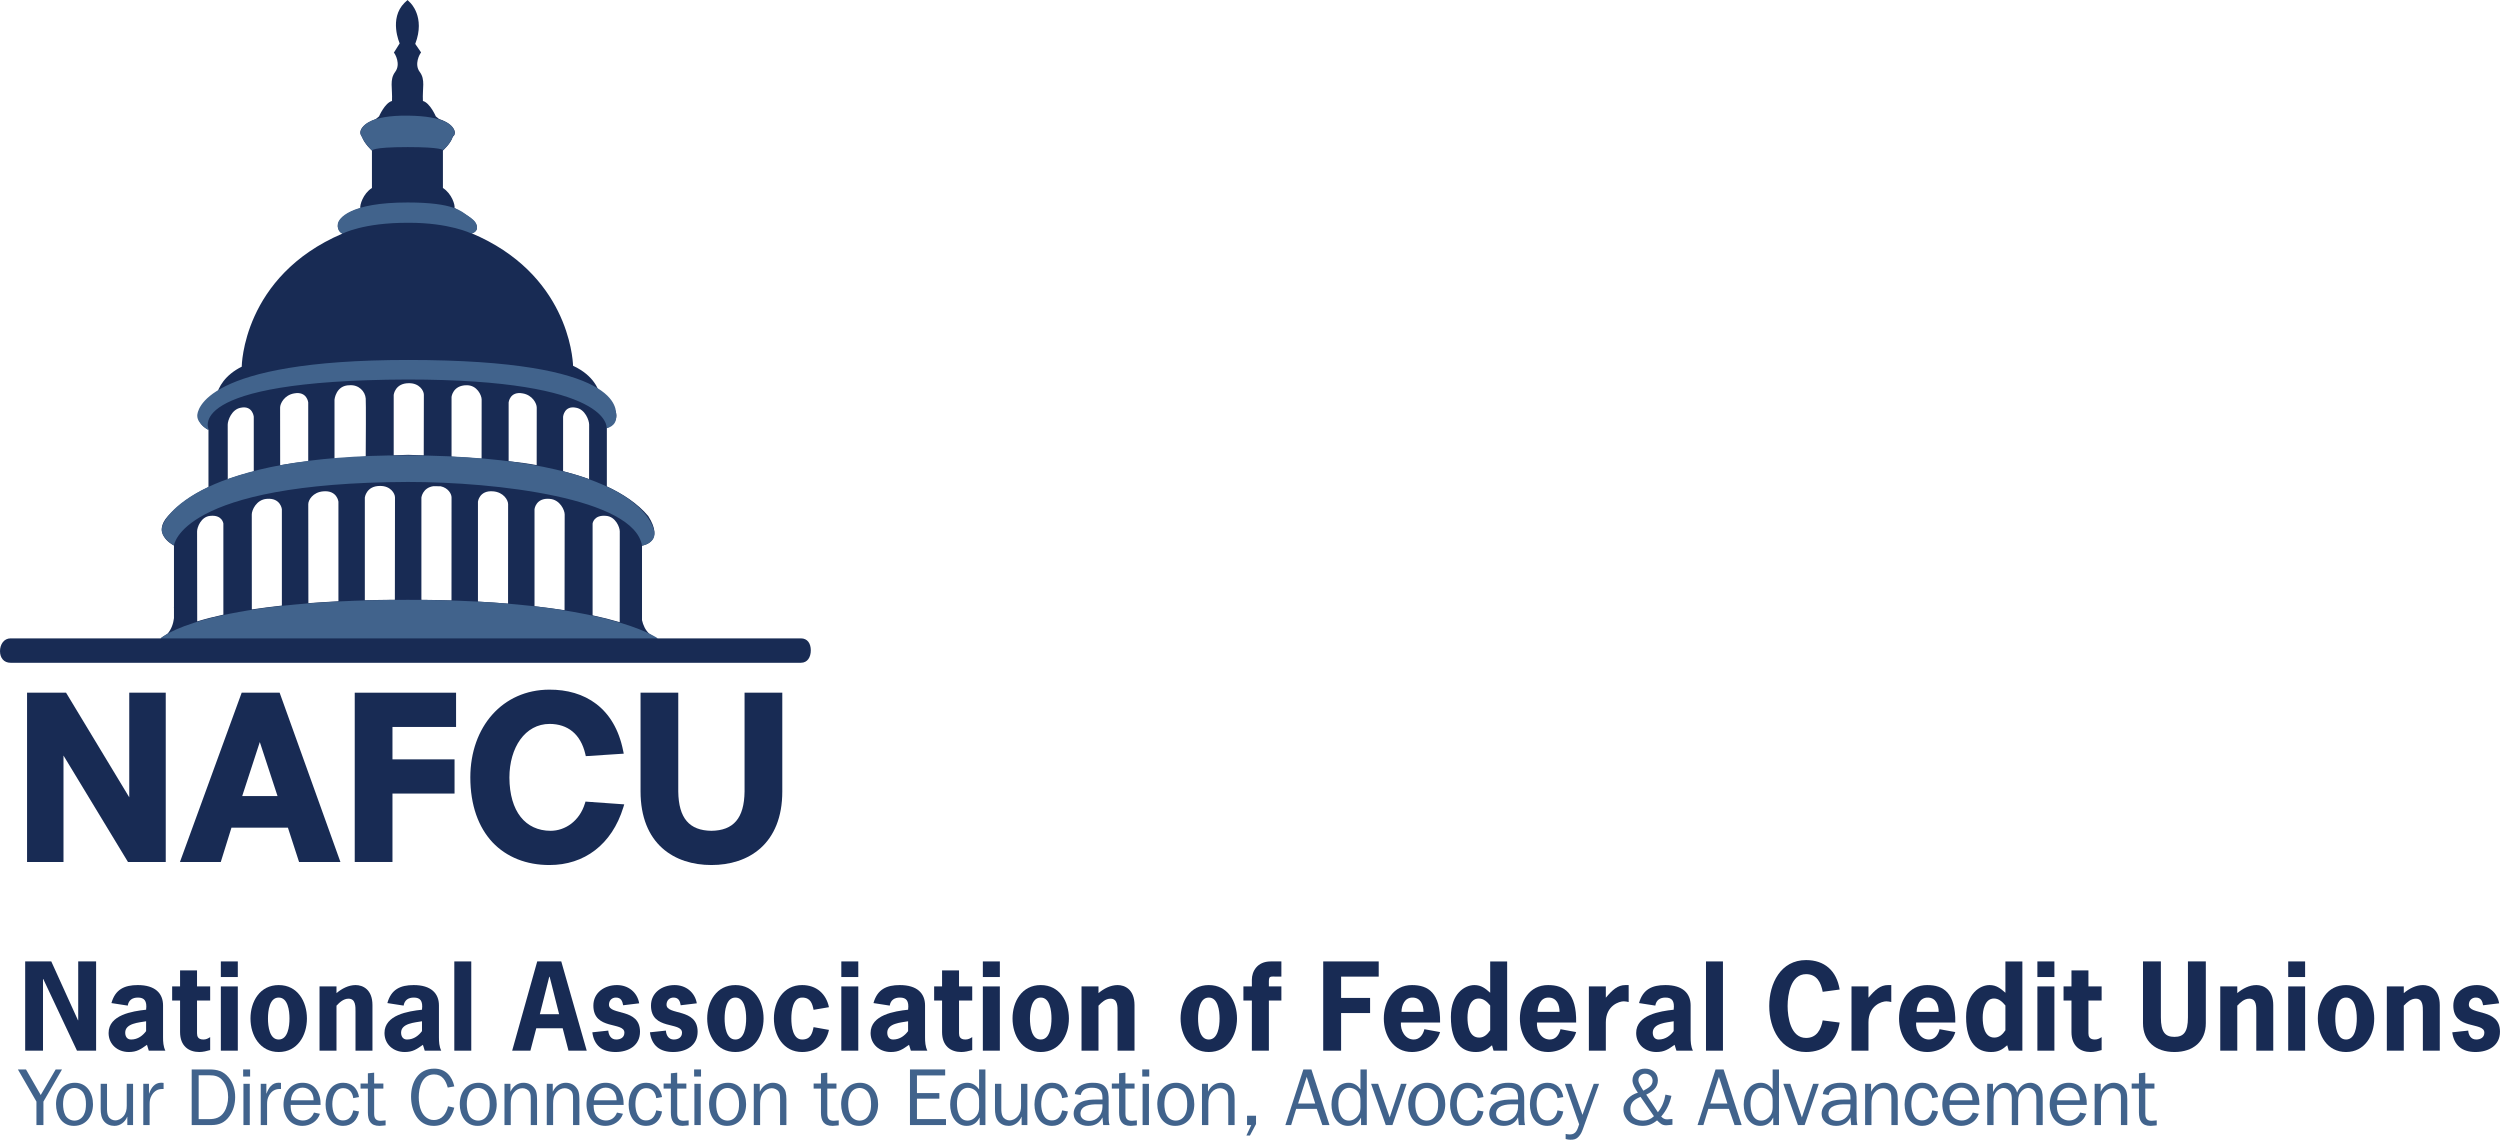 <?xml version="1.0" encoding="UTF-8"?>
<svg xmlns="http://www.w3.org/2000/svg" xmlns:xlink="http://www.w3.org/1999/xlink" width="166.44pt" height="75.88pt" viewBox="0 0 166.44 75.88" version="1.1">
<defs>
<clipPath id="clip1">
  <path d="M 163 65 L 166.441 65 L 166.441 71 L 163 71 Z M 163 65 "/>
</clipPath>
<clipPath id="clip2">
  <path d="M 82 74 L 84 74 L 84 75.879 L 82 75.879 Z M 82 74 "/>
</clipPath>
<clipPath id="clip3">
  <path d="M 104 72 L 107 72 L 107 75.879 L 104 75.879 Z M 104 72 "/>
</clipPath>
</defs>
<g id="surface1">
<path style=" stroke:none;fill-rule:nonzero;fill:rgb(9.399%,16.899%,32.899%);fill-opacity:1;" d="M 3.414 64.008 L 5.191 67.926 L 5.207 67.926 L 5.207 64.008 L 6.398 64.008 L 6.398 69.949 L 5.125 69.949 L 2.879 65.176 L 2.863 65.176 L 2.863 69.949 L 1.676 69.949 L 1.676 64.008 L 3.414 64.008 "/>
<path style=" stroke:none;fill-rule:nonzero;fill:rgb(9.399%,16.899%,32.899%);fill-opacity:1;" d="M 9.727 67.992 C 9.258 68.078 8.336 68.121 8.336 68.75 C 8.336 69 8.457 69.207 8.727 69.207 C 9.191 69.207 9.512 68.934 9.727 68.648 Z M 9.785 69.559 C 9.367 69.855 9.113 70.039 8.574 70.039 C 7.832 70.039 7.23 69.535 7.23 68.773 C 7.23 67.566 8.816 67.32 9.727 67.223 C 9.801 66.629 9.602 66.414 9.184 66.414 C 8.824 66.414 8.566 66.574 8.504 66.949 L 7.418 66.781 C 7.672 65.871 8.281 65.582 9.176 65.582 C 10.328 65.582 10.855 66.133 10.855 66.934 L 10.855 69.055 C 10.855 69.359 10.871 69.664 11.008 69.949 L 9.906 69.949 L 9.785 69.559 "/>
<path style=" stroke:none;fill-rule:nonzero;fill:rgb(9.399%,16.899%,32.899%);fill-opacity:1;" d="M 13.117 65.672 L 13.992 65.672 L 13.992 66.613 L 13.117 66.613 L 13.117 68.789 C 13.117 68.992 13.176 69.207 13.543 69.207 C 13.734 69.207 13.855 69.133 13.992 69.047 L 13.992 69.91 C 13.758 69.977 13.512 70.039 13.27 70.039 C 12.566 70.039 11.988 69.641 11.988 68.711 L 11.988 66.613 L 11.461 66.613 L 11.461 65.672 L 11.988 65.672 L 11.988 64.605 L 13.117 64.605 L 13.117 65.672 "/>
<path style=" stroke:none;fill-rule:nonzero;fill:rgb(9.399%,16.899%,32.899%);fill-opacity:1;" d="M 15.832 69.949 L 14.703 69.949 L 14.703 65.672 L 15.832 65.672 Z M 15.832 65.047 L 14.703 65.047 L 14.703 64.008 L 15.832 64.008 L 15.832 65.047 "/>
<path style=" stroke:none;fill-rule:nonzero;fill:rgb(9.399%,16.899%,32.899%);fill-opacity:1;" d="M 19.273 67.809 C 19.273 67.277 19.164 66.414 18.555 66.414 C 17.945 66.414 17.84 67.277 17.84 67.809 C 17.84 68.344 17.945 69.207 18.555 69.207 C 19.164 69.207 19.273 68.344 19.273 67.809 M 16.676 67.809 C 16.676 66.672 17.305 65.582 18.555 65.582 C 19.809 65.582 20.434 66.672 20.434 67.809 C 20.434 68.941 19.801 70.039 18.555 70.039 C 17.312 70.039 16.676 68.941 16.676 67.809 "/>
<path style=" stroke:none;fill-rule:nonzero;fill:rgb(9.399%,16.899%,32.899%);fill-opacity:1;" d="M 22.402 66.117 C 22.762 65.816 23.203 65.582 23.676 65.582 C 24.141 65.582 24.797 65.863 24.797 66.918 L 24.797 69.949 L 23.668 69.949 L 23.668 67.375 C 23.668 67.031 23.691 66.488 23.203 66.488 C 22.875 66.488 22.613 66.727 22.402 66.953 L 22.402 69.949 L 21.273 69.949 L 21.273 65.672 L 22.402 65.672 L 22.402 66.117 "/>
<path style=" stroke:none;fill-rule:nonzero;fill:rgb(9.399%,16.899%,32.899%);fill-opacity:1;" d="M 28.094 67.992 C 27.629 68.078 26.703 68.121 26.703 68.75 C 26.703 69 26.828 69.207 27.094 69.207 C 27.559 69.207 27.879 68.934 28.094 68.648 Z M 28.156 69.559 C 27.734 69.855 27.484 70.039 26.941 70.039 C 26.199 70.039 25.598 69.535 25.598 68.773 C 25.598 67.566 27.184 67.32 28.094 67.223 C 28.168 66.629 27.973 66.414 27.551 66.414 C 27.191 66.414 26.934 66.574 26.871 66.949 L 25.789 66.781 C 26.039 65.871 26.652 65.582 27.543 65.582 C 28.695 65.582 29.223 66.133 29.223 66.934 L 29.223 69.055 C 29.223 69.359 29.238 69.664 29.375 69.949 L 28.277 69.949 L 28.156 69.559 "/>
<path style=" stroke:none;fill-rule:nonzero;fill:rgb(9.399%,16.899%,32.899%);fill-opacity:1;" d="M 31.375 69.949 L 30.246 69.949 L 30.246 64.008 L 31.375 64.008 L 31.375 69.949 "/>
<path style=" stroke:none;fill-rule:nonzero;fill:rgb(9.399%,16.899%,32.899%);fill-opacity:1;" d="M 36.594 65.031 L 36.566 65.031 L 35.941 67.52 L 37.223 67.52 Z M 39.062 69.949 L 37.848 69.949 L 37.461 68.457 L 35.703 68.457 L 35.312 69.949 L 34.098 69.949 L 35.766 64.008 L 37.367 64.008 L 39.062 69.949 "/>
<path style=" stroke:none;fill-rule:nonzero;fill:rgb(9.399%,16.899%,32.899%);fill-opacity:1;" d="M 41.488 66.926 C 41.434 66.629 41.336 66.414 41 66.414 C 40.73 66.414 40.543 66.613 40.543 66.887 C 40.543 67.621 42.609 67.086 42.609 68.688 C 42.609 69.598 41.855 70.039 40.984 70.039 C 40.105 70.039 39.551 69.613 39.434 68.727 L 40.496 68.613 C 40.52 68.918 40.68 69.207 41.023 69.207 C 41.305 69.207 41.57 69.078 41.57 68.75 C 41.57 68 39.504 68.613 39.504 66.949 C 39.504 66.086 40.242 65.582 41.074 65.582 C 41.824 65.582 42.426 66.055 42.555 66.797 L 41.488 66.926 "/>
<path style=" stroke:none;fill-rule:nonzero;fill:rgb(9.399%,16.899%,32.899%);fill-opacity:1;" d="M 45.32 66.926 C 45.27 66.629 45.168 66.414 44.836 66.414 C 44.566 66.414 44.375 66.613 44.375 66.887 C 44.375 67.621 46.445 67.086 46.445 68.688 C 46.445 69.598 45.688 70.039 44.816 70.039 C 43.941 70.039 43.383 69.613 43.27 68.727 L 44.332 68.613 C 44.352 68.918 44.512 69.207 44.855 69.207 C 45.141 69.207 45.406 69.078 45.406 68.75 C 45.406 68 43.34 68.613 43.34 66.949 C 43.34 66.086 44.078 65.582 44.91 65.582 C 45.656 65.582 46.262 66.055 46.391 66.797 L 45.32 66.926 "/>
<path style=" stroke:none;fill-rule:nonzero;fill:rgb(9.399%,16.899%,32.899%);fill-opacity:1;" d="M 49.676 67.809 C 49.676 67.277 49.57 66.414 48.961 66.414 C 48.348 66.414 48.242 67.277 48.242 67.809 C 48.242 68.344 48.348 69.207 48.961 69.207 C 49.57 69.207 49.676 68.344 49.676 67.809 M 47.082 67.809 C 47.082 66.672 47.707 65.582 48.961 65.582 C 50.211 65.582 50.836 66.672 50.836 67.809 C 50.836 68.941 50.203 70.039 48.961 70.039 C 47.715 70.039 47.082 68.941 47.082 67.809 "/>
<path style=" stroke:none;fill-rule:nonzero;fill:rgb(9.399%,16.899%,32.899%);fill-opacity:1;" d="M 55.188 68.566 C 55.004 69.457 54.355 70.039 53.402 70.039 C 52.156 70.039 51.523 68.938 51.523 67.809 C 51.523 66.672 52.148 65.582 53.402 65.582 C 54.355 65.582 55.004 66.164 55.188 67.055 L 54.164 67.23 C 54.082 66.828 53.973 66.414 53.402 66.414 C 52.789 66.414 52.684 67.277 52.684 67.809 C 52.684 68.344 52.789 69.207 53.402 69.207 C 53.973 69.207 54.082 68.793 54.164 68.383 L 55.188 68.566 "/>
<path style=" stroke:none;fill-rule:nonzero;fill:rgb(9.399%,16.899%,32.899%);fill-opacity:1;" d="M 57.141 69.949 L 56.012 69.949 L 56.012 65.672 L 57.141 65.672 Z M 57.141 65.047 L 56.012 65.047 L 56.012 64.008 L 57.141 64.008 L 57.141 65.047 "/>
<path style=" stroke:none;fill-rule:nonzero;fill:rgb(9.399%,16.899%,32.899%);fill-opacity:1;" d="M 60.457 67.992 C 59.992 68.078 59.07 68.121 59.07 68.75 C 59.07 69 59.191 69.207 59.457 69.207 C 59.922 69.207 60.242 68.934 60.457 68.648 Z M 60.52 69.559 C 60.098 69.855 59.848 70.039 59.305 70.039 C 58.566 70.039 57.961 69.535 57.961 68.773 C 57.961 67.566 59.551 67.32 60.457 67.223 C 60.531 66.629 60.336 66.414 59.914 66.414 C 59.555 66.414 59.297 66.574 59.234 66.949 L 58.152 66.781 C 58.406 65.871 59.016 65.582 59.906 65.582 C 61.059 65.582 61.586 66.133 61.586 66.934 L 61.586 69.055 C 61.586 69.359 61.602 69.664 61.738 69.949 L 60.641 69.949 L 60.52 69.559 "/>
<path style=" stroke:none;fill-rule:nonzero;fill:rgb(9.399%,16.899%,32.899%);fill-opacity:1;" d="M 63.848 65.672 L 64.727 65.672 L 64.727 66.613 L 63.848 66.613 L 63.848 68.789 C 63.848 68.992 63.91 69.207 64.273 69.207 C 64.465 69.207 64.59 69.133 64.727 69.047 L 64.727 69.91 C 64.488 69.977 64.246 70.039 64 70.039 C 63.297 70.039 62.719 69.641 62.719 68.711 L 62.719 66.613 L 62.191 66.613 L 62.191 65.672 L 62.719 65.672 L 62.719 64.605 L 63.848 64.605 L 63.848 65.672 "/>
<path style=" stroke:none;fill-rule:nonzero;fill:rgb(9.399%,16.899%,32.899%);fill-opacity:1;" d="M 66.566 69.949 L 65.434 69.949 L 65.434 65.672 L 66.566 65.672 Z M 66.566 65.047 L 65.434 65.047 L 65.434 64.008 L 66.566 64.008 L 66.566 65.047 "/>
<path style=" stroke:none;fill-rule:nonzero;fill:rgb(9.399%,16.899%,32.899%);fill-opacity:1;" d="M 70.004 67.809 C 70.004 67.277 69.898 66.414 69.289 66.414 C 68.676 66.414 68.57 67.277 68.57 67.809 C 68.57 68.344 68.676 69.207 69.289 69.207 C 69.898 69.207 70.004 68.344 70.004 67.809 M 67.41 67.809 C 67.41 66.672 68.035 65.582 69.289 65.582 C 70.539 65.582 71.164 66.672 71.164 67.809 C 71.164 68.941 70.531 70.039 69.289 70.039 C 68.043 70.039 67.41 68.941 67.41 67.809 "/>
<path style=" stroke:none;fill-rule:nonzero;fill:rgb(9.399%,16.899%,32.899%);fill-opacity:1;" d="M 73.133 66.117 C 73.492 65.816 73.934 65.582 74.41 65.582 C 74.875 65.582 75.531 65.863 75.531 66.918 L 75.531 69.949 L 74.402 69.949 L 74.402 67.375 C 74.402 67.031 74.422 66.488 73.934 66.488 C 73.605 66.488 73.348 66.727 73.133 66.953 L 73.133 69.949 L 72.004 69.949 L 72.004 65.672 L 73.133 65.672 L 73.133 66.117 "/>
<path style=" stroke:none;fill-rule:nonzero;fill:rgb(9.399%,16.899%,32.899%);fill-opacity:1;" d="M 81.195 67.809 C 81.195 67.277 81.086 66.414 80.477 66.414 C 79.867 66.414 79.762 67.277 79.762 67.809 C 79.762 68.344 79.867 69.207 80.477 69.207 C 81.086 69.207 81.195 68.344 81.195 67.809 M 78.598 67.809 C 78.598 66.672 79.227 65.582 80.477 65.582 C 81.73 65.582 82.355 66.672 82.355 67.809 C 82.355 68.941 81.723 70.039 80.477 70.039 C 79.234 70.039 78.598 68.941 78.598 67.809 "/>
<path style=" stroke:none;fill-rule:nonzero;fill:rgb(9.399%,16.899%,32.899%);fill-opacity:1;" d="M 85.309 66.613 L 84.477 66.613 L 84.477 69.949 L 83.344 69.949 L 83.344 66.613 L 82.781 66.613 L 82.781 65.672 L 83.344 65.672 L 83.344 65.223 C 83.344 64.68 83.695 64.008 84.598 64.008 L 85.309 64.008 L 85.309 65.02 L 85.102 65.02 C 84.492 65.02 84.469 64.926 84.477 65.52 L 84.477 65.672 L 85.309 65.672 L 85.309 66.613 "/>
<path style=" stroke:none;fill-rule:nonzero;fill:rgb(9.399%,16.899%,32.899%);fill-opacity:1;" d="M 91.789 65.02 L 89.285 65.02 L 89.285 66.438 L 91.215 66.438 L 91.215 67.445 L 89.285 67.445 L 89.285 69.949 L 88.094 69.949 L 88.094 64.008 L 91.789 64.008 L 91.789 65.02 "/>
<path style=" stroke:none;fill-rule:nonzero;fill:rgb(9.399%,16.899%,32.899%);fill-opacity:1;" d="M 94.77 67.367 C 94.77 66.887 94.578 66.414 94.035 66.414 C 93.523 66.414 93.316 66.91 93.305 67.367 Z M 93.266 68.078 C 93.227 68.598 93.539 69.207 94.121 69.207 C 94.523 69.207 94.746 68.879 94.828 68.52 L 95.875 68.711 C 95.633 69.559 94.812 70.039 94.004 70.039 C 92.762 70.039 92.129 68.941 92.129 67.812 C 92.129 66.672 92.754 65.582 94.004 65.582 C 95.082 65.582 95.906 66.094 95.875 68.078 L 93.266 68.078 "/>
<path style=" stroke:none;fill-rule:nonzero;fill:rgb(9.399%,16.899%,32.899%);fill-opacity:1;" d="M 98.453 66.477 C 97.828 66.477 97.699 67.27 97.699 67.742 C 97.699 68.254 97.801 69.078 98.477 69.078 C 98.812 69.078 99.035 68.855 99.211 68.59 L 99.211 66.941 C 99.012 66.703 98.781 66.477 98.453 66.477 M 99.332 69.59 C 98.988 69.895 98.723 70.039 98.25 70.039 C 97.387 70.039 96.594 69.504 96.594 67.703 C 96.594 66.125 97.539 65.582 98.156 65.582 C 98.617 65.582 98.891 65.809 99.211 66.094 L 99.211 64.012 L 100.34 64.012 L 100.34 69.949 L 99.434 69.949 L 99.332 69.59 "/>
<path style=" stroke:none;fill-rule:nonzero;fill:rgb(9.399%,16.899%,32.899%);fill-opacity:1;" d="M 103.828 67.367 C 103.828 66.887 103.637 66.414 103.094 66.414 C 102.582 66.414 102.379 66.91 102.363 67.367 Z M 102.324 68.078 C 102.285 68.598 102.598 69.207 103.18 69.207 C 103.582 69.207 103.805 68.879 103.891 68.52 L 104.934 68.711 C 104.691 69.559 103.871 70.039 103.066 70.039 C 101.82 70.039 101.188 68.941 101.188 67.812 C 101.188 66.672 101.812 65.582 103.066 65.582 C 104.141 65.582 104.965 66.094 104.934 68.078 L 102.324 68.078 "/>
<path style=" stroke:none;fill-rule:nonzero;fill:rgb(9.399%,16.899%,32.899%);fill-opacity:1;" d="M 106.91 66.422 C 107.344 65.91 107.695 65.582 108.215 65.582 L 108.43 65.582 L 108.43 66.711 C 108.32 66.688 108.215 66.664 108.102 66.664 C 107.809 66.664 106.91 66.934 106.91 68.07 L 106.91 69.949 L 105.781 69.949 L 105.781 65.672 L 106.91 65.672 L 106.91 66.422 "/>
<path style=" stroke:none;fill-rule:nonzero;fill:rgb(9.399%,16.899%,32.899%);fill-opacity:1;" d="M 111.426 67.992 C 110.961 68.078 110.035 68.121 110.035 68.75 C 110.035 69 110.156 69.207 110.426 69.207 C 110.891 69.207 111.211 68.934 111.426 68.648 Z M 111.488 69.559 C 111.066 69.855 110.816 70.039 110.273 70.039 C 109.531 70.039 108.93 69.535 108.93 68.773 C 108.93 67.566 110.516 67.32 111.426 67.223 C 111.5 66.629 111.305 66.414 110.883 66.414 C 110.523 66.414 110.266 66.574 110.203 66.949 L 109.121 66.781 C 109.371 65.871 109.984 65.582 110.875 65.582 C 112.027 65.582 112.555 66.133 112.555 66.934 L 112.555 69.055 C 112.555 69.359 112.57 69.664 112.707 69.949 L 111.609 69.949 L 111.488 69.559 "/>
<path style=" stroke:none;fill-rule:nonzero;fill:rgb(9.399%,16.899%,32.899%);fill-opacity:1;" d="M 114.707 69.949 L 113.578 69.949 L 113.578 64.008 L 114.707 64.008 L 114.707 69.949 "/>
<path style=" stroke:none;fill-rule:nonzero;fill:rgb(9.399%,16.899%,32.899%);fill-opacity:1;" d="M 122.477 68.078 C 122.293 69.301 121.477 70.039 120.242 70.039 C 118.547 70.039 117.789 68.473 117.789 66.977 C 117.789 65.48 118.547 63.918 120.242 63.918 C 121.461 63.918 122.277 64.621 122.477 65.879 L 121.348 66.031 C 121.234 65.414 120.957 64.855 120.242 64.855 C 119.219 64.855 119.012 66.215 119.012 66.977 C 119.012 67.742 119.219 69.102 120.242 69.102 C 120.949 69.102 121.234 68.543 121.348 67.934 L 122.477 68.078 "/>
<path style=" stroke:none;fill-rule:nonzero;fill:rgb(9.399%,16.899%,32.899%);fill-opacity:1;" d="M 124.395 66.422 C 124.828 65.91 125.18 65.582 125.699 65.582 L 125.914 65.582 L 125.914 66.711 C 125.805 66.688 125.699 66.664 125.586 66.664 C 125.293 66.664 124.395 66.934 124.395 68.07 L 124.395 69.949 L 123.266 69.949 L 123.266 65.672 L 124.395 65.672 L 124.395 66.422 "/>
<path style=" stroke:none;fill-rule:nonzero;fill:rgb(9.399%,16.899%,32.899%);fill-opacity:1;" d="M 129.07 67.367 C 129.07 66.887 128.879 66.414 128.336 66.414 C 127.824 66.414 127.617 66.91 127.602 67.367 Z M 127.566 68.078 C 127.527 68.598 127.84 69.207 128.422 69.207 C 128.824 69.207 129.047 68.879 129.129 68.52 L 130.176 68.711 C 129.93 69.559 129.113 70.039 128.305 70.039 C 127.062 70.039 126.43 68.941 126.43 67.812 C 126.43 66.672 127.055 65.582 128.305 65.582 C 129.383 65.582 130.207 66.094 130.176 68.078 L 127.566 68.078 "/>
<path style=" stroke:none;fill-rule:nonzero;fill:rgb(9.399%,16.899%,32.899%);fill-opacity:1;" d="M 132.754 66.477 C 132.129 66.477 132 67.27 132 67.742 C 132 68.254 132.102 69.078 132.777 69.078 C 133.113 69.078 133.336 68.855 133.512 68.59 L 133.512 66.941 C 133.312 66.703 133.082 66.477 132.754 66.477 M 133.633 69.59 C 133.289 69.895 133.023 70.039 132.551 70.039 C 131.688 70.039 130.895 69.504 130.895 67.703 C 130.895 66.125 131.84 65.582 132.457 65.582 C 132.914 65.582 133.191 65.809 133.512 66.094 L 133.512 64.012 L 134.641 64.012 L 134.641 69.949 L 133.734 69.949 L 133.633 69.59 "/>
<path style=" stroke:none;fill-rule:nonzero;fill:rgb(9.399%,16.899%,32.899%);fill-opacity:1;" d="M 136.773 69.949 L 135.641 69.949 L 135.641 65.672 L 136.773 65.672 Z M 136.773 65.047 L 135.641 65.047 L 135.641 64.008 L 136.773 64.008 L 136.773 65.047 "/>
<path style=" stroke:none;fill-rule:nonzero;fill:rgb(9.399%,16.899%,32.899%);fill-opacity:1;" d="M 139.039 65.672 L 139.918 65.672 L 139.918 66.613 L 139.039 66.613 L 139.039 68.789 C 139.039 68.992 139.102 69.207 139.469 69.207 C 139.656 69.207 139.781 69.133 139.918 69.047 L 139.918 69.91 C 139.68 69.977 139.438 70.039 139.191 70.039 C 138.492 70.039 137.91 69.641 137.91 68.711 L 137.91 66.613 L 137.383 66.613 L 137.383 65.672 L 137.91 65.672 L 137.91 64.605 L 139.039 64.605 L 139.039 65.672 "/>
<path style=" stroke:none;fill-rule:nonzero;fill:rgb(9.399%,16.899%,32.899%);fill-opacity:1;" d="M 146.855 64.008 L 146.855 68.117 C 146.855 69.336 146.016 70.039 144.766 70.039 C 143.512 70.039 142.672 69.336 142.672 68.117 L 142.672 64.008 L 143.863 64.008 L 143.863 67.734 C 143.863 68.727 144.16 69.031 144.766 69.031 C 145.367 69.031 145.664 68.727 145.664 67.734 L 145.664 64.008 L 146.855 64.008 "/>
<path style=" stroke:none;fill-rule:nonzero;fill:rgb(9.399%,16.899%,32.899%);fill-opacity:1;" d="M 148.949 66.117 C 149.309 65.816 149.75 65.582 150.223 65.582 C 150.688 65.582 151.344 65.863 151.344 66.918 L 151.344 69.949 L 150.215 69.949 L 150.215 67.375 C 150.215 67.031 150.238 66.488 149.75 66.488 C 149.422 66.488 149.164 66.727 148.949 66.953 L 148.949 69.949 L 147.816 69.949 L 147.816 65.672 L 148.949 65.672 L 148.949 66.117 "/>
<path style=" stroke:none;fill-rule:nonzero;fill:rgb(9.399%,16.899%,32.899%);fill-opacity:1;" d="M 153.465 69.949 L 152.34 69.949 L 152.34 65.672 L 153.465 65.672 Z M 153.465 65.047 L 152.34 65.047 L 152.34 64.008 L 153.465 64.008 L 153.465 65.047 "/>
<path style=" stroke:none;fill-rule:nonzero;fill:rgb(9.399%,16.899%,32.899%);fill-opacity:1;" d="M 156.906 67.809 C 156.906 67.277 156.801 66.414 156.191 66.414 C 155.578 66.414 155.473 67.277 155.473 67.809 C 155.473 68.344 155.578 69.207 156.191 69.207 C 156.801 69.207 156.906 68.344 156.906 67.809 M 154.312 67.809 C 154.312 66.672 154.938 65.582 156.191 65.582 C 157.441 65.582 158.066 66.672 158.066 67.809 C 158.066 68.941 157.434 70.039 156.191 70.039 C 154.945 70.039 154.312 68.941 154.312 67.809 "/>
<path style=" stroke:none;fill-rule:nonzero;fill:rgb(9.399%,16.899%,32.899%);fill-opacity:1;" d="M 160.035 66.117 C 160.395 65.816 160.836 65.582 161.312 65.582 C 161.773 65.582 162.43 65.863 162.43 66.918 L 162.43 69.949 L 161.305 69.949 L 161.305 67.375 C 161.305 67.031 161.324 66.488 160.836 66.488 C 160.508 66.488 160.25 66.727 160.035 66.953 L 160.035 69.949 L 158.906 69.949 L 158.906 65.672 L 160.035 65.672 L 160.035 66.117 "/>
<g clip-path="url(#clip1)" clip-rule="nonzero">
<path style=" stroke:none;fill-rule:nonzero;fill:rgb(9.399%,16.899%,32.899%);fill-opacity:1;" d="M 165.316 66.926 C 165.262 66.629 165.164 66.414 164.828 66.414 C 164.559 66.414 164.367 66.613 164.367 66.887 C 164.367 67.621 166.438 67.086 166.438 68.688 C 166.438 69.598 165.684 70.039 164.812 70.039 C 163.934 70.039 163.375 69.613 163.262 68.727 L 164.324 68.613 C 164.344 68.918 164.508 69.207 164.852 69.207 C 165.133 69.207 165.398 69.078 165.398 68.75 C 165.398 68 163.332 68.613 163.332 66.949 C 163.332 66.086 164.07 65.582 164.902 65.582 C 165.652 65.582 166.254 66.055 166.383 66.797 L 165.316 66.926 "/>
</g>
<path style=" stroke:none;fill-rule:nonzero;fill:rgb(9.399%,16.899%,32.899%);fill-opacity:1;" d="M 15.16 28.266 C 15.16 27.996 15.418 27.254 16.027 27.145 C 16.82 26.98 16.895 27.742 16.895 27.742 L 16.895 31.383 C 16.355 31.52 15.766 31.691 15.164 31.906 C 15.164 31.07 15.16 28.473 15.16 28.266 M 37.488 31.367 L 37.488 27.742 C 37.488 27.742 37.562 26.98 38.355 27.145 C 38.965 27.254 39.223 27.996 39.223 28.266 C 39.223 28.473 39.219 31.055 39.219 31.898 C 38.617 31.68 38.027 31.508 37.488 31.367 M 13.121 35.375 C 13.121 35.109 13.383 34.395 13.996 34.344 C 14.797 34.262 14.871 34.852 14.871 34.852 L 14.871 40.922 C 14.238 41.059 13.656 41.207 13.129 41.371 C 13.125 39.57 13.121 35.57 13.121 35.375 M 19.582 26.191 C 20.438 26.031 20.52 26.789 20.52 26.789 L 20.52 30.707 C 19.832 30.785 19.191 30.875 18.652 30.98 C 18.652 30.148 18.648 27.344 18.648 27.133 C 18.648 26.867 18.93 26.305 19.582 26.191 M 35.734 27.133 C 35.734 27.344 35.73 30.117 35.73 30.965 C 35.188 30.863 34.547 30.777 33.863 30.703 L 33.863 26.789 C 33.863 26.789 33.945 26.031 34.801 26.191 C 35.457 26.305 35.734 26.867 35.734 27.133 M 39.453 40.965 L 39.453 34.852 C 39.453 34.852 39.527 34.262 40.355 34.344 C 40.988 34.395 41.262 35.109 41.262 35.375 C 41.262 35.57 41.258 39.645 41.258 41.422 C 40.707 41.258 40.102 41.105 39.453 40.965 M 24.289 39.965 L 24.289 33.125 C 24.289 33.125 24.379 32.352 25.293 32.352 C 25.996 32.34 26.297 32.848 26.297 33.113 C 26.297 33.336 26.293 38.738 26.289 39.93 C 25.613 39.934 24.945 39.945 24.289 39.965 M 28.055 39.934 L 28.055 33.125 C 28.055 33.125 28.133 32.469 28.859 32.367 C 29.012 32.367 29.172 32.371 29.34 32.375 C 29.844 32.484 30.062 32.887 30.062 33.113 C 30.062 33.34 30.059 38.879 30.059 39.973 C 29.398 39.953 28.734 39.938 28.055 39.934 M 31.82 40.051 L 31.82 33.398 C 31.82 33.398 31.91 32.633 32.828 32.711 C 33.527 32.766 33.828 33.297 33.828 33.562 C 33.828 33.777 33.824 38.699 33.824 40.188 C 33.172 40.133 32.508 40.086 31.82 40.051 M 37.586 40.625 C 36.953 40.527 36.281 40.438 35.586 40.359 L 35.586 33.898 C 35.586 33.898 35.672 33.133 36.59 33.211 C 37.293 33.262 37.594 33.977 37.594 34.246 C 37.594 34.453 37.59 39.098 37.586 40.625 M 27.215 25.512 C 27.918 25.5 28.219 26.012 28.219 26.277 C 28.219 26.512 28.211 29.902 28.211 30.316 C 27.586 30.289 27.195 30.281 27.195 30.281 L 27.141 30.281 C 27.141 30.281 26.785 30.289 26.211 30.312 L 26.211 26.289 C 26.211 26.289 26.297 25.512 27.215 25.512 M 20.523 33.562 C 20.523 33.297 20.824 32.766 21.527 32.711 C 22.445 32.633 22.531 33.398 22.531 33.398 L 22.531 40.031 C 21.844 40.066 21.18 40.109 20.531 40.156 C 20.531 38.629 20.523 33.773 20.523 33.562 M 32.066 26.594 C 32.066 26.816 32.062 29.828 32.062 30.535 C 31.371 30.48 30.688 30.438 30.062 30.402 L 30.062 26.422 C 30.062 26.422 30.148 25.648 31.066 25.648 C 31.766 25.637 32.066 26.328 32.066 26.594 M 23.273 25.648 C 23.883 25.602 24.312 26.055 24.348 26.531 C 24.371 26.762 24.355 29.609 24.348 30.402 C 23.699 30.438 22.988 30.484 22.27 30.543 L 22.27 26.605 C 22.27 26.605 22.359 25.648 23.273 25.648 M 16.762 34.246 C 16.762 33.977 17.059 33.262 17.762 33.211 C 18.68 33.133 18.766 33.898 18.766 33.898 L 18.766 40.316 C 18.066 40.395 17.398 40.48 16.766 40.574 C 16.766 39 16.762 34.449 16.762 34.246 M 31.379 15.547 C 31.379 15.547 32.07 15.359 31.582 14.75 C 31.336 14.445 30.684 14.105 30.562 14.031 C 30.441 13.957 30.371 13.922 30.262 13.844 C 30.305 13.668 30.09 12.898 29.488 12.516 L 29.488 10.023 C 29.488 10.023 29.996 9.57 30.141 9.117 C 30.246 9.023 30.395 8.816 30.152 8.5 C 29.934 8.211 29.555 8.031 29.227 7.918 C 29.082 7.805 29.016 7.75 29.016 7.75 C 29.016 7.75 28.629 6.848 28.156 6.723 C 28.113 5.863 28.332 5.305 27.945 4.789 C 27.559 4.273 27.945 3.59 28.027 3.504 L 28.027 3.48 L 27.645 2.922 C 28.34 1.117 27.301 0.168 27.301 0.168 L 27.133 0.004 C 27.133 0.004 27.035 0.086 26.934 0.184 C 25.871 1.242 26.609 2.887 26.609 2.887 L 26.25 3.461 L 26.238 3.48 L 26.223 3.504 C 26.309 3.59 26.695 4.273 26.309 4.789 C 25.922 5.305 26.137 5.863 26.098 6.723 C 25.621 6.848 25.234 7.75 25.234 7.75 C 25.234 7.75 25.164 7.809 25.012 7.93 C 24.691 8.043 24.328 8.223 24.113 8.5 C 23.895 8.785 24.004 8.996 24.109 9.109 C 24.246 9.566 24.762 10.023 24.762 10.023 L 24.762 12.516 C 24.16 12.898 23.949 13.668 23.988 13.844 C 23.977 13.855 23.961 13.863 23.949 13.875 C 23.492 14.02 22.988 14.25 22.684 14.602 C 22.23 15.129 22.691 15.477 22.801 15.551 C 16.141 18.395 16.094 24.402 16.094 24.402 L 16.113 24.402 C 14.961 24.973 14.547 25.773 14.406 26.34 C 14.039 26.555 13.707 26.793 13.43 27.062 C 12.852 28.102 13.711 28.539 13.879 28.613 L 13.879 32.43 C 12.844 32.91 11.906 33.57 11.184 34.355 C 10.137 35.492 11.383 36.223 11.582 36.316 L 11.582 40.43 L 11.574 40.414 C 11.574 40.414 11.578 40.438 11.582 40.477 L 11.582 41.156 C 11.539 41.496 11.422 41.895 11.137 42.211 C 10.977 42.305 10.828 42.398 10.691 42.5 L 0.703 42.5 C 0.258 42.5 0 42.906 0 43.352 C 0 43.801 0.258 44.125 0.703 44.125 L 53.32 44.125 C 53.766 44.125 53.98 43.746 53.98 43.297 C 53.98 42.848 53.766 42.5 53.32 42.5 L 43.789 42.5 C 43.754 42.488 43.715 42.477 43.68 42.465 C 43.5 42.383 43.441 42.352 43.238 42.203 C 42.965 41.957 42.816 41.617 42.742 41.289 L 42.742 36.328 C 42.898 36.301 44.227 36.035 43.156 34.355 C 42.445 33.512 41.449 32.871 40.402 32.383 L 40.402 28.508 C 40.562 28.426 41.469 27.926 40.793 27.062 C 40.562 26.836 40.289 26.637 39.992 26.449 C 39.871 25.871 39.48 24.996 38.23 24.391 C 38.207 24.375 38.18 24.363 38.152 24.352 C 38.133 23.781 37.766 18.203 31.375 15.52 L 31.379 15.547 "/>
<path style=" stroke:none;fill-rule:nonzero;fill:rgb(25.499%,38.799%,54.9%);fill-opacity:1;" d="M 10.691 42.5 L 43.789 42.5 C 43.789 42.5 40.344 39.934 27.156 39.934 C 13.387 39.934 10.691 42.5 10.691 42.5 "/>
<path style=" stroke:none;fill-rule:nonzero;fill:rgb(25.499%,38.799%,54.9%);fill-opacity:1;" d="M 42.742 36.328 C 42.742 36.328 43.621 36.191 43.574 35.469 C 43.547 35.066 42.531 30.363 27.125 30.316 C 13.438 30.27 10.762 34.395 10.762 35.266 C 10.762 35.84 11.582 36.316 11.582 36.316 C 11.582 36.316 11.992 32.145 27.156 32.086 C 33.094 32.086 42.227 33.168 42.742 36.328 "/>
<path style=" stroke:none;fill-rule:nonzero;fill:rgb(25.499%,38.799%,54.9%);fill-opacity:1;" d="M 40.387 28.504 C 40.387 28.504 41.07 28.406 41.023 27.684 C 40.996 27.285 41.57 23.965 27.168 23.965 C 13.484 23.965 13.133 27.367 13.133 27.676 C 13.133 28.25 13.914 28.645 13.914 28.645 C 13.914 28.645 11.941 25.324 27.105 25.266 C 40.793 25.266 40.387 28.504 40.387 28.504 "/>
<path style=" stroke:none;fill-rule:nonzero;fill:rgb(25.499%,38.799%,54.9%);fill-opacity:1;" d="M 31.379 15.543 C 31.379 15.543 31.891 15.492 31.723 14.949 C 31.66 14.746 31.473 14.574 31.066 14.309 C 30.742 14.098 30.238 13.48 27.145 13.48 C 23.281 13.48 22.52 14.543 22.488 14.918 C 22.445 15.488 22.805 15.555 22.805 15.555 C 22.805 15.555 24.172 14.82 27.184 14.832 C 29.91 14.82 31.379 15.543 31.379 15.543 "/>
<path style=" stroke:none;fill-rule:nonzero;fill:rgb(25.499%,38.799%,54.9%);fill-opacity:1;" d="M 29.488 9.996 C 29.488 9.996 30.035 9.543 30.145 9.074 C 30.168 8.973 30.301 9.121 30.254 8.762 C 30.199 8.336 29.586 7.727 27.16 7.699 C 24.645 7.668 24.004 8.379 24.004 8.84 C 24.004 8.973 24.066 9.066 24.129 9.199 C 24.34 9.621 24.77 10.027 24.77 10.027 C 24.77 10.027 24.688 9.793 27.145 9.793 C 29.438 9.793 29.488 9.996 29.488 9.996 "/>
<path style=" stroke:none;fill-rule:nonzero;fill:rgb(9.399%,16.899%,32.899%);fill-opacity:1;" d="M 8.605 53.082 L 4.398 46.117 L 1.801 46.117 L 1.801 57.387 L 4.227 57.387 L 4.227 50.301 L 8.52 57.387 L 11.035 57.387 L 11.035 46.117 L 8.605 46.117 L 8.605 53.082 "/>
<path style=" stroke:none;fill-rule:nonzero;fill:rgb(9.399%,16.899%,32.899%);fill-opacity:1;" d="M 16.125 53 L 17.297 49.402 L 18.477 53 Z M 16.09 46.117 L 11.98 57.387 L 14.699 57.387 L 15.41 55.102 L 19.168 55.102 L 19.91 57.387 L 22.664 57.387 L 18.617 46.117 L 16.09 46.117 "/>
<path style=" stroke:none;fill-rule:nonzero;fill:rgb(9.399%,16.899%,32.899%);fill-opacity:1;" d="M 23.617 46.285 L 23.617 57.387 L 26.129 57.387 L 26.129 52.832 L 30.262 52.832 L 30.262 50.555 L 26.129 50.555 L 26.129 48.398 L 30.363 48.398 L 30.363 46.117 L 23.617 46.117 L 23.617 46.285 "/>
<path style=" stroke:none;fill-rule:nonzero;fill:rgb(9.399%,16.899%,32.899%);fill-opacity:1;" d="M 38.941 53.492 C 38.582 54.664 37.629 55.309 36.656 55.312 C 34.984 55.305 33.926 54.035 33.914 51.766 C 33.918 49.777 34.949 48.195 36.598 48.195 C 37.785 48.203 38.652 48.852 38.969 50.203 L 39 50.34 L 39.141 50.332 L 41.527 50.176 L 41.488 49.988 C 40.918 47.109 38.922 45.902 36.57 45.914 C 33.461 45.922 31.32 48.383 31.312 51.75 C 31.312 53.613 31.855 55.078 32.789 56.078 C 33.727 57.07 35.051 57.59 36.57 57.59 L 36.586 57.59 C 38.887 57.59 40.734 56.242 41.5 53.746 L 41.559 53.551 L 38.98 53.367 L 38.941 53.492 "/>
<path style=" stroke:none;fill-rule:nonzero;fill:rgb(9.399%,16.899%,32.899%);fill-opacity:1;" d="M 49.57 46.117 L 49.57 52.699 C 49.547 54.473 48.836 55.293 47.363 55.312 C 45.891 55.293 45.18 54.473 45.156 52.699 L 45.156 46.117 L 42.645 46.117 L 42.645 52.684 C 42.645 54.426 43.203 55.664 44.082 56.457 C 44.961 57.25 46.141 57.59 47.363 57.59 C 48.586 57.59 49.766 57.25 50.645 56.457 C 51.523 55.664 52.086 54.426 52.082 52.684 L 52.082 46.117 L 49.57 46.117 "/>
<path style=" stroke:none;fill-rule:nonzero;fill:rgb(9.399%,16.899%,32.899%);fill-opacity:1;" d="M 22.805 15.539 L 22.781 15.598 L 22.824 15.578 L 22.805 15.539 "/>
<path style=" stroke:none;fill-rule:nonzero;fill:rgb(25.499%,38.799%,54.9%);fill-opacity:1;" d="M 2.891 73.34 L 2.891 74.902 L 2.426 74.902 L 2.426 73.34 L 1.191 71.199 L 1.73 71.199 L 2.711 72.902 L 3.707 71.199 L 4.129 71.199 L 2.891 73.34 "/>
<path style=" stroke:none;fill-rule:nonzero;fill:rgb(25.499%,38.799%,54.9%);fill-opacity:1;" d="M 5.586 74.211 C 5.699 73.996 5.723 73.746 5.723 73.508 C 5.723 73.25 5.688 72.98 5.551 72.758 C 5.418 72.559 5.191 72.434 4.957 72.434 C 4.691 72.434 4.453 72.586 4.332 72.824 C 4.23 73.023 4.199 73.285 4.199 73.508 C 4.199 73.758 4.238 74.043 4.355 74.262 C 4.473 74.469 4.707 74.605 4.957 74.605 C 5.234 74.605 5.457 74.457 5.586 74.211 Z M 3.73 73.508 C 3.73 72.746 4.16 72.086 4.988 72.086 C 5.793 72.086 6.191 72.789 6.191 73.516 C 6.191 74.281 5.75 74.957 4.918 74.957 C 4.098 74.957 3.73 74.23 3.73 73.508 "/>
<path style=" stroke:none;fill-rule:nonzero;fill:rgb(25.499%,38.799%,54.9%);fill-opacity:1;" d="M 8.477 74.902 L 8.477 74.355 L 8.465 74.355 C 8.332 74.699 8 74.957 7.621 74.957 C 7.352 74.957 7.094 74.859 6.922 74.648 C 6.738 74.422 6.703 74.109 6.703 73.828 L 6.703 72.156 L 7.125 72.156 L 7.125 73.828 C 7.125 73.984 7.137 74.188 7.219 74.332 C 7.297 74.48 7.488 74.59 7.66 74.59 C 7.887 74.59 8.082 74.484 8.227 74.309 C 8.395 74.102 8.438 73.875 8.438 73.617 L 8.438 72.156 L 8.859 72.156 L 8.859 74.902 L 8.477 74.902 "/>
<path style=" stroke:none;fill-rule:nonzero;fill:rgb(25.499%,38.799%,54.9%);fill-opacity:1;" d="M 9.918 72.156 L 9.918 72.801 L 9.93 72.801 C 10.059 72.43 10.289 72.082 10.734 72.082 L 10.891 72.094 L 10.891 72.5 L 10.805 72.5 C 10.48 72.5 10.254 72.656 10.094 72.93 C 9.98 73.133 9.961 73.305 9.961 73.52 L 9.961 74.902 L 9.539 74.902 L 9.539 72.156 L 9.918 72.156 "/>
<path style=" stroke:none;fill-rule:nonzero;fill:rgb(25.499%,38.799%,54.9%);fill-opacity:1;" d="M 13.906 74.508 C 14.336 74.508 14.676 74.41 14.918 74.039 C 15.102 73.758 15.188 73.375 15.188 73.039 C 15.188 72.66 15.09 72.266 14.848 71.965 C 14.594 71.645 14.297 71.586 13.906 71.586 L 13.227 71.586 L 13.227 74.508 Z M 12.762 71.199 L 13.934 71.199 C 14.465 71.199 14.859 71.305 15.211 71.719 C 15.527 72.094 15.656 72.559 15.656 73.039 C 15.656 73.492 15.539 73.941 15.273 74.312 C 14.977 74.73 14.594 74.902 14.086 74.902 L 12.762 74.902 L 12.762 71.199 "/>
<path style=" stroke:none;fill-rule:nonzero;fill:rgb(25.499%,38.799%,54.9%);fill-opacity:1;" d="M 16.629 74.902 L 16.207 74.902 L 16.207 72.156 L 16.629 72.156 Z M 16.652 71.672 L 16.188 71.672 L 16.188 71.199 L 16.652 71.199 L 16.652 71.672 "/>
<path style=" stroke:none;fill-rule:nonzero;fill:rgb(25.499%,38.799%,54.9%);fill-opacity:1;" d="M 17.734 72.156 L 17.734 72.801 L 17.746 72.801 C 17.879 72.43 18.109 72.082 18.551 72.082 L 18.707 72.094 L 18.707 72.5 L 18.621 72.5 C 18.297 72.5 18.07 72.656 17.914 72.93 C 17.801 73.133 17.781 73.305 17.781 73.52 L 17.781 74.902 L 17.359 74.902 L 17.359 72.156 L 17.734 72.156 "/>
<path style=" stroke:none;fill-rule:nonzero;fill:rgb(25.499%,38.799%,54.9%);fill-opacity:1;" d="M 20.879 73.25 C 20.883 72.797 20.629 72.41 20.145 72.41 C 19.684 72.41 19.387 72.816 19.371 73.25 Z M 21.301 74.152 C 21.137 74.652 20.656 74.957 20.133 74.957 C 19.301 74.957 18.875 74.297 18.875 73.531 C 18.875 72.773 19.324 72.086 20.145 72.086 C 20.996 72.086 21.363 72.801 21.344 73.562 L 19.352 73.562 C 19.352 73.777 19.359 73.977 19.465 74.184 C 19.594 74.445 19.879 74.598 20.164 74.598 C 20.523 74.598 20.781 74.395 20.902 74.07 L 21.301 74.152 "/>
<path style=" stroke:none;fill-rule:nonzero;fill:rgb(25.499%,38.799%,54.9%);fill-opacity:1;" d="M 23.902 73.996 C 23.805 74.551 23.434 74.957 22.844 74.957 C 22.027 74.957 21.676 74.25 21.676 73.531 C 21.676 72.816 22.035 72.086 22.848 72.086 C 23.445 72.086 23.812 72.473 23.902 73.039 L 23.516 73.109 C 23.477 72.746 23.254 72.445 22.859 72.445 C 22.289 72.445 22.125 73.043 22.125 73.504 C 22.125 73.945 22.262 74.594 22.832 74.594 C 23.242 74.594 23.445 74.297 23.516 73.926 L 23.902 73.996 "/>
<path style=" stroke:none;fill-rule:nonzero;fill:rgb(25.499%,38.799%,54.9%);fill-opacity:1;" d="M 25.672 74.922 L 25.27 74.957 C 24.668 74.957 24.492 74.605 24.492 74.059 L 24.492 72.473 L 24.004 72.473 L 24.004 72.137 L 24.492 72.137 L 24.492 71.457 L 24.91 71.414 L 24.91 72.137 L 25.523 72.137 L 25.523 72.473 L 24.91 72.473 L 24.91 74.129 C 24.91 74.449 25.004 74.617 25.348 74.617 L 25.672 74.59 L 25.672 74.922 "/>
<path style=" stroke:none;fill-rule:nonzero;fill:rgb(25.499%,38.799%,54.9%);fill-opacity:1;" d="M 30.246 73.746 C 30.074 74.449 29.66 74.957 28.875 74.957 C 27.805 74.957 27.367 73.926 27.367 73.012 C 27.367 72.055 27.84 71.145 28.914 71.145 C 29.66 71.145 30.098 71.645 30.246 72.328 L 29.809 72.406 C 29.68 71.938 29.449 71.531 28.898 71.531 C 28.094 71.531 27.879 72.406 27.879 73.051 C 27.879 73.34 27.926 73.703 28.051 73.973 C 28.199 74.301 28.488 74.566 28.875 74.566 C 29.445 74.566 29.707 74.141 29.828 73.652 L 30.246 73.746 "/>
<path style=" stroke:none;fill-rule:nonzero;fill:rgb(25.499%,38.799%,54.9%);fill-opacity:1;" d="M 32.469 74.211 C 32.582 73.996 32.602 73.746 32.602 73.508 C 32.602 73.25 32.57 72.98 32.43 72.758 C 32.301 72.559 32.074 72.434 31.836 72.434 C 31.57 72.434 31.332 72.586 31.215 72.824 C 31.109 73.023 31.078 73.285 31.078 73.508 C 31.078 73.758 31.117 74.043 31.234 74.262 C 31.355 74.469 31.586 74.605 31.836 74.605 C 32.117 74.605 32.336 74.457 32.469 74.211 Z M 30.609 73.508 C 30.609 72.746 31.039 72.086 31.867 72.086 C 32.672 72.086 33.07 72.789 33.07 73.516 C 33.07 74.281 32.629 74.957 31.797 74.957 C 30.977 74.957 30.609 74.23 30.609 73.508 "/>
<path style=" stroke:none;fill-rule:nonzero;fill:rgb(25.499%,38.799%,54.9%);fill-opacity:1;" d="M 33.984 72.664 L 33.996 72.664 C 34.152 72.328 34.461 72.086 34.848 72.086 C 35.176 72.086 35.453 72.227 35.625 72.516 C 35.766 72.746 35.754 73.113 35.754 73.387 L 35.754 74.902 L 35.336 74.902 L 35.336 73.207 C 35.336 73.043 35.34 72.84 35.258 72.699 C 35.168 72.543 34.969 72.449 34.789 72.449 C 34.566 72.449 34.367 72.551 34.223 72.727 C 34.043 72.941 34.004 73.191 34.004 73.465 L 34.004 74.902 L 33.586 74.902 L 33.586 72.156 L 33.984 72.156 L 33.984 72.664 "/>
<path style=" stroke:none;fill-rule:nonzero;fill:rgb(25.499%,38.799%,54.9%);fill-opacity:1;" d="M 36.801 72.664 L 36.812 72.664 C 36.969 72.328 37.277 72.086 37.668 72.086 C 37.996 72.086 38.273 72.227 38.445 72.516 C 38.586 72.746 38.574 73.113 38.574 73.387 L 38.574 74.902 L 38.152 74.902 L 38.152 73.207 C 38.152 73.043 38.16 72.84 38.078 72.699 C 37.984 72.543 37.785 72.449 37.605 72.449 C 37.387 72.449 37.188 72.551 37.039 72.727 C 36.863 72.941 36.824 73.191 36.824 73.465 L 36.824 74.902 L 36.402 74.902 L 36.402 72.156 L 36.801 72.156 L 36.801 72.664 "/>
<path style=" stroke:none;fill-rule:nonzero;fill:rgb(25.499%,38.799%,54.9%);fill-opacity:1;" d="M 41.051 73.25 C 41.059 72.797 40.805 72.41 40.32 72.41 C 39.859 72.41 39.562 72.816 39.547 73.25 Z M 41.473 74.152 C 41.312 74.652 40.832 74.957 40.309 74.957 C 39.477 74.957 39.047 74.297 39.047 73.531 C 39.047 72.773 39.496 72.086 40.32 72.086 C 41.172 72.086 41.539 72.801 41.52 73.562 L 39.523 73.562 C 39.523 73.777 39.535 73.977 39.637 74.184 C 39.77 74.445 40.055 74.598 40.34 74.598 C 40.695 74.598 40.957 74.395 41.074 74.07 L 41.473 74.152 "/>
<path style=" stroke:none;fill-rule:nonzero;fill:rgb(25.499%,38.799%,54.9%);fill-opacity:1;" d="M 44.078 73.996 C 43.98 74.551 43.605 74.957 43.02 74.957 C 42.203 74.957 41.852 74.25 41.852 73.531 C 41.852 72.816 42.207 72.086 43.023 72.086 C 43.617 72.086 43.984 72.473 44.078 73.039 L 43.688 73.109 C 43.652 72.746 43.43 72.445 43.035 72.445 C 42.461 72.445 42.301 73.043 42.301 73.504 C 42.301 73.945 42.434 74.594 43.008 74.594 C 43.418 74.594 43.617 74.297 43.688 73.926 L 44.078 73.996 "/>
<path style=" stroke:none;fill-rule:nonzero;fill:rgb(25.499%,38.799%,54.9%);fill-opacity:1;" d="M 45.848 74.922 L 45.441 74.957 C 44.844 74.957 44.664 74.605 44.664 74.059 L 44.664 72.473 L 44.18 72.473 L 44.18 72.137 L 44.664 72.137 L 44.664 71.457 L 45.086 71.414 L 45.086 72.137 L 45.695 72.137 L 45.695 72.473 L 45.086 72.473 L 45.086 74.129 C 45.086 74.449 45.18 74.617 45.523 74.617 L 45.848 74.59 L 45.848 74.922 "/>
<path style=" stroke:none;fill-rule:nonzero;fill:rgb(25.499%,38.799%,54.9%);fill-opacity:1;" d="M 46.652 74.902 L 46.23 74.902 L 46.23 72.156 L 46.652 72.156 Z M 46.672 71.672 L 46.211 71.672 L 46.211 71.199 L 46.672 71.199 L 46.672 71.672 "/>
<path style=" stroke:none;fill-rule:nonzero;fill:rgb(25.499%,38.799%,54.9%);fill-opacity:1;" d="M 49.066 74.211 C 49.18 73.996 49.203 73.746 49.203 73.508 C 49.203 73.25 49.168 72.98 49.027 72.758 C 48.898 72.559 48.672 72.434 48.434 72.434 C 48.168 72.434 47.934 72.586 47.812 72.824 C 47.711 73.023 47.68 73.285 47.68 73.508 C 47.68 73.758 47.715 74.043 47.836 74.262 C 47.953 74.469 48.188 74.605 48.434 74.605 C 48.715 74.605 48.938 74.457 49.066 74.211 Z M 47.207 73.508 C 47.207 72.746 47.641 72.086 48.469 72.086 C 49.273 72.086 49.672 72.789 49.672 73.516 C 49.672 74.281 49.227 74.957 48.398 74.957 C 47.574 74.957 47.207 74.23 47.207 73.508 "/>
<path style=" stroke:none;fill-rule:nonzero;fill:rgb(25.499%,38.799%,54.9%);fill-opacity:1;" d="M 50.582 72.664 L 50.594 72.664 C 50.75 72.328 51.059 72.086 51.449 72.086 C 51.777 72.086 52.051 72.227 52.227 72.516 C 52.367 72.746 52.355 73.113 52.355 73.387 L 52.355 74.902 L 51.934 74.902 L 51.934 73.207 C 51.934 73.043 51.938 72.84 51.859 72.699 C 51.766 72.543 51.566 72.449 51.387 72.449 C 51.168 72.449 50.965 72.551 50.82 72.727 C 50.645 72.941 50.605 73.191 50.605 73.465 L 50.605 74.902 L 50.184 74.902 L 50.184 72.156 L 50.582 72.156 L 50.582 72.664 "/>
<path style=" stroke:none;fill-rule:nonzero;fill:rgb(25.499%,38.799%,54.9%);fill-opacity:1;" d="M 55.84 74.922 L 55.434 74.957 C 54.832 74.957 54.656 74.605 54.656 74.059 L 54.656 72.473 L 54.168 72.473 L 54.168 72.137 L 54.656 72.137 L 54.656 71.457 L 55.078 71.414 L 55.078 72.137 L 55.688 72.137 L 55.688 72.473 L 55.078 72.473 L 55.078 74.129 C 55.078 74.449 55.168 74.617 55.516 74.617 L 55.84 74.59 L 55.84 74.922 "/>
<path style=" stroke:none;fill-rule:nonzero;fill:rgb(25.499%,38.799%,54.9%);fill-opacity:1;" d="M 57.855 74.211 C 57.969 73.996 57.992 73.746 57.992 73.508 C 57.992 73.25 57.961 72.98 57.82 72.758 C 57.691 72.559 57.465 72.434 57.227 72.434 C 56.961 72.434 56.723 72.586 56.605 72.824 C 56.5 73.023 56.469 73.285 56.469 73.508 C 56.469 73.758 56.508 74.043 56.625 74.262 C 56.746 74.469 56.977 74.605 57.227 74.605 C 57.508 74.605 57.727 74.457 57.855 74.211 Z M 56 73.508 C 56 72.746 56.43 72.086 57.258 72.086 C 58.062 72.086 58.461 72.789 58.461 73.516 C 58.461 74.281 58.02 74.957 57.188 74.957 C 56.367 74.957 56 74.23 56 73.508 "/>
<path style=" stroke:none;fill-rule:nonzero;fill:rgb(25.499%,38.799%,54.9%);fill-opacity:1;" d="M 62.98 74.902 L 60.582 74.902 L 60.582 71.199 L 62.926 71.199 L 62.926 71.598 L 61.047 71.598 L 61.047 72.773 L 62.539 72.773 L 62.539 73.145 L 61.047 73.145 L 61.047 74.504 L 62.98 74.504 L 62.98 74.902 "/>
<path style=" stroke:none;fill-rule:nonzero;fill:rgb(25.499%,38.799%,54.9%);fill-opacity:1;" d="M 65.184 73.277 C 65.184 73.086 65.156 72.895 65.043 72.73 C 64.91 72.535 64.668 72.422 64.43 72.422 C 64.191 72.422 63.992 72.57 63.871 72.77 C 63.746 72.984 63.711 73.234 63.711 73.48 C 63.711 73.93 63.828 74.605 64.418 74.605 C 64.66 74.605 64.883 74.469 65.023 74.273 C 65.152 74.098 65.184 73.918 65.184 73.715 Z M 65.184 71.199 L 65.605 71.199 L 65.605 74.902 L 65.223 74.902 L 65.223 74.414 L 65.211 74.414 C 65.039 74.762 64.758 74.957 64.352 74.957 C 63.992 74.957 63.715 74.781 63.516 74.492 C 63.328 74.211 63.258 73.863 63.258 73.531 C 63.258 72.844 63.598 72.086 64.391 72.086 C 64.742 72.086 64.988 72.258 65.184 72.531 L 65.184 71.199 "/>
<path style=" stroke:none;fill-rule:nonzero;fill:rgb(25.499%,38.799%,54.9%);fill-opacity:1;" d="M 68.016 74.902 L 68.016 74.355 L 68.004 74.355 C 67.867 74.699 67.539 74.957 67.16 74.957 C 66.891 74.957 66.633 74.859 66.461 74.648 C 66.277 74.422 66.242 74.109 66.242 73.828 L 66.242 72.156 L 66.664 72.156 L 66.664 73.828 C 66.664 73.984 66.676 74.188 66.758 74.332 C 66.836 74.48 67.027 74.59 67.199 74.59 C 67.426 74.59 67.621 74.484 67.766 74.309 C 67.934 74.102 67.977 73.875 67.977 73.617 L 67.977 72.156 L 68.398 72.156 L 68.398 74.902 L 68.016 74.902 "/>
<path style=" stroke:none;fill-rule:nonzero;fill:rgb(25.499%,38.799%,54.9%);fill-opacity:1;" d="M 71.098 73.996 C 71 74.551 70.629 74.957 70.039 74.957 C 69.223 74.957 68.871 74.25 68.871 73.531 C 68.871 72.816 69.23 72.086 70.043 72.086 C 70.641 72.086 71.008 72.473 71.098 73.039 L 70.711 73.109 C 70.672 72.746 70.449 72.445 70.055 72.445 C 69.484 72.445 69.32 73.043 69.32 73.504 C 69.32 73.945 69.457 74.594 70.027 74.594 C 70.438 74.594 70.641 74.297 70.711 73.926 L 71.098 73.996 "/>
<path style=" stroke:none;fill-rule:nonzero;fill:rgb(25.499%,38.799%,54.9%);fill-opacity:1;" d="M 73.398 73.52 L 73.047 73.52 C 72.613 73.52 71.934 73.578 71.934 74.145 C 71.934 74.484 72.227 74.625 72.527 74.625 C 73.047 74.625 73.398 74.184 73.398 73.699 Z M 73.398 73.203 L 73.398 73.082 C 73.398 72.602 73.188 72.418 72.703 72.418 C 72.355 72.418 72.027 72.523 71.949 72.902 L 71.555 72.84 C 71.633 72.266 72.238 72.086 72.738 72.086 C 73.035 72.086 73.375 72.121 73.582 72.359 C 73.809 72.602 73.809 72.949 73.809 73.262 L 73.809 74.324 C 73.809 74.523 73.812 74.723 73.867 74.902 L 73.445 74.902 L 73.398 74.391 C 73.203 74.781 72.875 74.957 72.438 74.957 C 71.922 74.957 71.48 74.668 71.48 74.125 C 71.48 73.793 71.688 73.496 71.988 73.363 C 72.297 73.215 72.703 73.203 73.043 73.203 L 73.398 73.203 "/>
<path style=" stroke:none;fill-rule:nonzero;fill:rgb(25.499%,38.799%,54.9%);fill-opacity:1;" d="M 75.688 74.922 L 75.281 74.957 C 74.684 74.957 74.504 74.605 74.504 74.059 L 74.504 72.473 L 74.02 72.473 L 74.02 72.137 L 74.504 72.137 L 74.504 71.457 L 74.926 71.414 L 74.926 72.137 L 75.535 72.137 L 75.535 72.473 L 74.926 72.473 L 74.926 74.129 C 74.926 74.449 75.02 74.617 75.363 74.617 L 75.688 74.59 L 75.688 74.922 "/>
<path style=" stroke:none;fill-rule:nonzero;fill:rgb(25.499%,38.799%,54.9%);fill-opacity:1;" d="M 76.492 74.902 L 76.07 74.902 L 76.07 72.156 L 76.492 72.156 Z M 76.512 71.672 L 76.047 71.672 L 76.047 71.199 L 76.512 71.199 L 76.512 71.672 "/>
<path style=" stroke:none;fill-rule:nonzero;fill:rgb(25.499%,38.799%,54.9%);fill-opacity:1;" d="M 78.906 74.211 C 79.02 73.996 79.039 73.746 79.039 73.508 C 79.039 73.25 79.008 72.98 78.867 72.758 C 78.738 72.559 78.512 72.434 78.273 72.434 C 78.008 72.434 77.773 72.586 77.652 72.824 C 77.551 73.023 77.52 73.285 77.52 73.508 C 77.52 73.758 77.555 74.043 77.676 74.262 C 77.793 74.469 78.027 74.605 78.273 74.605 C 78.555 74.605 78.777 74.457 78.906 74.211 Z M 77.047 73.508 C 77.047 72.746 77.48 72.086 78.305 72.086 C 79.109 72.086 79.512 72.789 79.512 73.516 C 79.512 74.281 79.066 74.957 78.234 74.957 C 77.414 74.957 77.047 74.23 77.047 73.508 "/>
<path style=" stroke:none;fill-rule:nonzero;fill:rgb(25.499%,38.799%,54.9%);fill-opacity:1;" d="M 80.422 72.664 L 80.434 72.664 C 80.59 72.328 80.898 72.086 81.285 72.086 C 81.617 72.086 81.891 72.227 82.066 72.516 C 82.207 72.746 82.195 73.113 82.195 73.387 L 82.195 74.902 L 81.773 74.902 L 81.773 73.207 C 81.773 73.043 81.777 72.84 81.699 72.699 C 81.605 72.543 81.406 72.449 81.227 72.449 C 81.008 72.449 80.805 72.551 80.66 72.727 C 80.48 72.941 80.445 73.191 80.445 73.465 L 80.445 74.902 L 80.023 74.902 L 80.023 72.156 L 80.422 72.156 L 80.422 72.664 "/>
<g clip-path="url(#clip2)" clip-rule="nonzero">
<path style=" stroke:none;fill-rule:nonzero;fill:rgb(25.499%,38.799%,54.9%);fill-opacity:1;" d="M 83.621 74.836 L 83.215 75.598 L 82.98 75.598 L 83.305 74.902 L 83.023 74.902 L 83.023 74.281 L 83.621 74.281 L 83.621 74.836 "/>
</g>
<path style=" stroke:none;fill-rule:nonzero;fill:rgb(25.499%,38.799%,54.9%);fill-opacity:1;" d="M 86.996 71.695 L 86.422 73.469 L 87.562 73.469 Z M 88.035 74.902 L 87.664 73.824 L 86.293 73.824 L 85.961 74.902 L 85.574 74.902 L 86.773 71.199 L 87.309 71.199 L 88.512 74.902 L 88.035 74.902 "/>
<path style=" stroke:none;fill-rule:nonzero;fill:rgb(25.499%,38.799%,54.9%);fill-opacity:1;" d="M 90.574 73.277 C 90.574 73.086 90.547 72.895 90.434 72.73 C 90.301 72.535 90.055 72.422 89.82 72.422 C 89.582 72.422 89.383 72.57 89.262 72.77 C 89.137 72.984 89.102 73.234 89.102 73.48 C 89.102 73.93 89.219 74.605 89.809 74.605 C 90.051 74.605 90.273 74.469 90.414 74.273 C 90.543 74.098 90.574 73.918 90.574 73.715 Z M 90.574 71.199 L 90.996 71.199 L 90.996 74.902 L 90.613 74.902 L 90.613 74.414 L 90.602 74.414 C 90.43 74.762 90.148 74.957 89.742 74.957 C 89.383 74.957 89.105 74.781 88.906 74.492 C 88.715 74.211 88.645 73.863 88.645 73.531 C 88.645 72.844 88.988 72.086 89.781 72.086 C 90.133 72.086 90.379 72.258 90.574 72.531 L 90.574 71.199 "/>
<path style=" stroke:none;fill-rule:nonzero;fill:rgb(25.499%,38.799%,54.9%);fill-opacity:1;" d="M 92.703 74.902 L 92.258 74.902 L 91.281 72.156 L 91.75 72.156 L 92.52 74.391 L 93.27 72.156 L 93.648 72.156 L 92.703 74.902 "/>
<path style=" stroke:none;fill-rule:nonzero;fill:rgb(25.499%,38.799%,54.9%);fill-opacity:1;" d="M 95.613 74.211 C 95.727 73.996 95.746 73.746 95.746 73.508 C 95.746 73.25 95.715 72.98 95.574 72.758 C 95.445 72.559 95.219 72.434 94.98 72.434 C 94.715 72.434 94.477 72.586 94.359 72.824 C 94.258 73.023 94.223 73.285 94.223 73.508 C 94.223 73.758 94.262 74.043 94.383 74.262 C 94.5 74.469 94.73 74.605 94.98 74.605 C 95.262 74.605 95.484 74.457 95.613 74.211 Z M 93.754 73.508 C 93.754 72.746 94.188 72.086 95.012 72.086 C 95.816 72.086 96.219 72.789 96.219 73.516 C 96.219 74.281 95.773 74.957 94.941 74.957 C 94.121 74.957 93.754 74.23 93.754 73.508 "/>
<path style=" stroke:none;fill-rule:nonzero;fill:rgb(25.499%,38.799%,54.9%);fill-opacity:1;" d="M 98.766 73.996 C 98.668 74.551 98.297 74.957 97.707 74.957 C 96.891 74.957 96.539 74.25 96.539 73.531 C 96.539 72.816 96.898 72.086 97.711 72.086 C 98.309 72.086 98.676 72.473 98.766 73.039 L 98.379 73.109 C 98.34 72.746 98.117 72.445 97.723 72.445 C 97.152 72.445 96.988 73.043 96.988 73.504 C 96.988 73.945 97.125 74.594 97.695 74.594 C 98.105 74.594 98.309 74.297 98.379 73.926 L 98.766 73.996 "/>
<path style=" stroke:none;fill-rule:nonzero;fill:rgb(25.499%,38.799%,54.9%);fill-opacity:1;" d="M 101.066 73.52 L 100.715 73.52 C 100.285 73.52 99.602 73.578 99.602 74.145 C 99.602 74.484 99.895 74.625 100.195 74.625 C 100.715 74.625 101.066 74.184 101.066 73.699 Z M 101.066 73.203 L 101.066 73.082 C 101.066 72.602 100.855 72.418 100.371 72.418 C 100.023 72.418 99.695 72.523 99.617 72.902 L 99.227 72.84 C 99.301 72.266 99.906 72.086 100.406 72.086 C 100.703 72.086 101.047 72.121 101.25 72.359 C 101.477 72.602 101.477 72.949 101.477 73.262 L 101.477 74.324 C 101.477 74.523 101.484 74.723 101.535 74.902 L 101.117 74.902 L 101.066 74.391 C 100.871 74.781 100.543 74.957 100.105 74.957 C 99.594 74.957 99.148 74.668 99.148 74.125 C 99.148 73.793 99.355 73.496 99.656 73.363 C 99.965 73.215 100.371 73.203 100.711 73.203 L 101.066 73.203 "/>
<path style=" stroke:none;fill-rule:nonzero;fill:rgb(25.499%,38.799%,54.9%);fill-opacity:1;" d="M 104.078 73.996 C 103.98 74.551 103.609 74.957 103.02 74.957 C 102.207 74.957 101.855 74.25 101.855 73.531 C 101.855 72.816 102.211 72.086 103.027 72.086 C 103.621 72.086 103.988 72.473 104.078 73.039 L 103.691 73.109 C 103.652 72.746 103.43 72.445 103.035 72.445 C 102.465 72.445 102.301 73.043 102.301 73.504 C 102.301 73.945 102.438 74.594 103.012 74.594 C 103.422 74.594 103.621 74.297 103.691 73.926 L 104.078 73.996 "/>
<g clip-path="url(#clip3)" clip-rule="nonzero">
<path style=" stroke:none;fill-rule:nonzero;fill:rgb(25.499%,38.799%,54.9%);fill-opacity:1;" d="M 105.387 75.16 C 105.312 75.359 105.25 75.512 105.105 75.668 C 104.938 75.848 104.793 75.879 104.551 75.879 C 104.441 75.879 104.34 75.859 104.234 75.832 L 104.234 75.492 C 104.328 75.512 104.426 75.527 104.516 75.527 C 104.945 75.527 105.02 75.176 105.133 74.852 L 104.184 72.156 L 104.621 72.156 L 105.355 74.223 L 106.105 72.156 L 106.461 72.156 L 105.387 75.16 "/>
</g>
<path style=" stroke:none;fill-rule:nonzero;fill:rgb(25.499%,38.799%,54.9%);fill-opacity:1;" d="M 109.41 72.613 C 109.676 72.457 110.023 72.316 110.023 71.949 C 110.023 71.672 109.797 71.484 109.523 71.484 C 109.273 71.484 109.078 71.66 109.078 71.91 C 109.078 72.109 109.27 72.391 109.371 72.559 Z M 109.219 73.023 C 108.836 73.184 108.543 73.379 108.543 73.832 C 108.543 74.34 108.895 74.605 109.387 74.605 C 109.668 74.605 109.91 74.508 110.113 74.312 Z M 111.344 74.883 L 110.934 74.918 C 110.629 74.918 110.523 74.777 110.32 74.59 C 110.016 74.844 109.734 74.957 109.328 74.957 C 109.047 74.957 108.723 74.871 108.5 74.703 C 108.242 74.508 108.082 74.184 108.082 73.863 C 108.082 73.309 108.527 72.895 109.043 72.746 C 108.887 72.523 108.684 72.195 108.684 71.926 C 108.684 71.457 109.035 71.145 109.512 71.145 C 109.992 71.145 110.375 71.422 110.375 71.926 C 110.375 72.422 110.004 72.684 109.598 72.875 L 110.375 74.047 C 110.652 73.715 110.809 73.305 110.879 72.875 L 111.277 72.957 C 111.172 73.461 110.938 73.945 110.594 74.332 C 110.711 74.457 110.812 74.523 110.996 74.523 L 111.344 74.496 L 111.344 74.883 "/>
<path style=" stroke:none;fill-rule:nonzero;fill:rgb(25.499%,38.799%,54.9%);fill-opacity:1;" d="M 114.438 71.695 L 113.863 73.469 L 115.004 73.469 Z M 115.48 74.902 L 115.105 73.824 L 113.734 73.824 L 113.406 74.902 L 113.016 74.902 L 114.215 71.199 L 114.75 71.199 L 115.953 74.902 L 115.48 74.902 "/>
<path style=" stroke:none;fill-rule:nonzero;fill:rgb(25.499%,38.799%,54.9%);fill-opacity:1;" d="M 118.016 73.277 C 118.016 73.086 117.988 72.895 117.875 72.73 C 117.742 72.535 117.5 72.422 117.262 72.422 C 117.023 72.422 116.824 72.57 116.703 72.77 C 116.582 72.984 116.543 73.234 116.543 73.48 C 116.543 73.93 116.66 74.605 117.25 74.605 C 117.492 74.605 117.715 74.469 117.855 74.273 C 117.984 74.098 118.016 73.918 118.016 73.715 Z M 118.016 71.199 L 118.438 71.199 L 118.438 74.902 L 118.055 74.902 L 118.055 74.414 L 118.043 74.414 C 117.871 74.762 117.59 74.957 117.184 74.957 C 116.824 74.957 116.547 74.781 116.348 74.492 C 116.16 74.211 116.09 73.863 116.09 73.531 C 116.09 72.844 116.43 72.086 117.223 72.086 C 117.574 72.086 117.824 72.258 118.016 72.531 L 118.016 71.199 "/>
<path style=" stroke:none;fill-rule:nonzero;fill:rgb(25.499%,38.799%,54.9%);fill-opacity:1;" d="M 120.145 74.902 L 119.699 74.902 L 118.723 72.156 L 119.191 72.156 L 119.961 74.391 L 120.711 72.156 L 121.09 72.156 L 120.145 74.902 "/>
<path style=" stroke:none;fill-rule:nonzero;fill:rgb(25.499%,38.799%,54.9%);fill-opacity:1;" d="M 123.195 73.52 L 122.844 73.52 C 122.414 73.52 121.73 73.578 121.73 74.145 C 121.73 74.484 122.023 74.625 122.324 74.625 C 122.844 74.625 123.195 74.184 123.195 73.699 Z M 123.195 73.203 L 123.195 73.082 C 123.195 72.602 122.984 72.418 122.5 72.418 C 122.152 72.418 121.824 72.523 121.746 72.902 L 121.355 72.84 C 121.43 72.266 122.035 72.086 122.535 72.086 C 122.832 72.086 123.176 72.121 123.379 72.359 C 123.605 72.602 123.605 72.949 123.605 73.262 L 123.605 74.324 C 123.605 74.523 123.613 74.723 123.664 74.902 L 123.246 74.902 L 123.195 74.391 C 123 74.781 122.672 74.957 122.234 74.957 C 121.723 74.957 121.277 74.668 121.277 74.125 C 121.277 73.793 121.484 73.496 121.785 73.363 C 122.094 73.215 122.5 73.203 122.84 73.203 L 123.195 73.203 "/>
<path style=" stroke:none;fill-rule:nonzero;fill:rgb(25.499%,38.799%,54.9%);fill-opacity:1;" d="M 124.57 72.664 L 124.582 72.664 C 124.738 72.328 125.047 72.086 125.438 72.086 C 125.766 72.086 126.039 72.227 126.215 72.516 C 126.355 72.746 126.344 73.113 126.344 73.387 L 126.344 74.902 L 125.922 74.902 L 125.922 73.207 C 125.922 73.043 125.926 72.84 125.848 72.699 C 125.754 72.543 125.555 72.449 125.375 72.449 C 125.156 72.449 124.957 72.551 124.809 72.727 C 124.633 72.941 124.594 73.191 124.594 73.465 L 124.594 74.902 L 124.172 74.902 L 124.172 72.156 L 124.57 72.156 L 124.57 72.664 "/>
<path style=" stroke:none;fill-rule:nonzero;fill:rgb(25.499%,38.799%,54.9%);fill-opacity:1;" d="M 129.027 73.996 C 128.93 74.551 128.559 74.957 127.969 74.957 C 127.152 74.957 126.801 74.25 126.801 73.531 C 126.801 72.816 127.16 72.086 127.973 72.086 C 128.57 72.086 128.938 72.473 129.027 73.039 L 128.641 73.109 C 128.602 72.746 128.379 72.445 127.984 72.445 C 127.414 72.445 127.25 73.043 127.25 73.504 C 127.25 73.945 127.387 74.594 127.957 74.594 C 128.367 74.594 128.57 74.297 128.641 73.926 L 129.027 73.996 "/>
<path style=" stroke:none;fill-rule:nonzero;fill:rgb(25.499%,38.799%,54.9%);fill-opacity:1;" d="M 131.316 73.25 C 131.32 72.797 131.066 72.41 130.582 72.41 C 130.121 72.41 129.824 72.816 129.809 73.25 Z M 131.738 74.152 C 131.574 74.652 131.094 74.957 130.57 74.957 C 129.738 74.957 129.312 74.297 129.312 73.531 C 129.312 72.773 129.762 72.086 130.582 72.086 C 131.434 72.086 131.805 72.801 131.781 73.562 L 129.789 73.562 C 129.789 73.777 129.797 73.977 129.902 74.184 C 130.031 74.445 130.316 74.598 130.605 74.598 C 130.961 74.598 131.219 74.395 131.34 74.07 L 131.738 74.152 "/>
<path style=" stroke:none;fill-rule:nonzero;fill:rgb(25.499%,38.799%,54.9%);fill-opacity:1;" d="M 132.684 72.156 L 132.684 72.688 L 132.695 72.688 C 132.836 72.359 133.133 72.086 133.516 72.086 C 133.914 72.086 134.199 72.359 134.289 72.742 C 134.438 72.363 134.75 72.086 135.172 72.086 C 135.453 72.086 135.723 72.246 135.863 72.48 C 136 72.707 135.996 73.012 135.996 73.266 L 135.996 74.902 L 135.574 74.902 L 135.574 73.266 C 135.574 73.082 135.582 72.887 135.496 72.719 C 135.406 72.543 135.227 72.434 135.039 72.434 C 134.828 72.434 134.633 72.562 134.508 72.742 C 134.352 72.961 134.359 73.164 134.359 73.422 L 134.359 74.902 L 133.938 74.902 L 133.938 73.164 C 133.938 73.012 133.926 72.832 133.844 72.699 C 133.746 72.535 133.57 72.434 133.387 72.434 C 133.195 72.434 133 72.559 132.887 72.703 C 132.746 72.883 132.723 73.102 132.723 73.332 L 132.723 74.902 L 132.301 74.902 L 132.301 72.156 L 132.684 72.156 "/>
<path style=" stroke:none;fill-rule:nonzero;fill:rgb(25.499%,38.799%,54.9%);fill-opacity:1;" d="M 138.465 73.25 C 138.473 72.797 138.219 72.41 137.73 72.41 C 137.273 72.41 136.977 72.816 136.961 73.25 Z M 138.887 74.152 C 138.727 74.652 138.246 74.957 137.719 74.957 C 136.891 74.957 136.461 74.297 136.461 73.531 C 136.461 72.773 136.91 72.086 137.73 72.086 C 138.586 72.086 138.953 72.801 138.93 73.562 L 136.938 73.562 C 136.938 73.777 136.949 73.977 137.051 74.184 C 137.18 74.445 137.465 74.598 137.754 74.598 C 138.109 74.598 138.367 74.395 138.488 74.07 L 138.887 74.152 "/>
<path style=" stroke:none;fill-rule:nonzero;fill:rgb(25.499%,38.799%,54.9%);fill-opacity:1;" d="M 139.855 72.664 L 139.863 72.664 C 140.02 72.328 140.328 72.086 140.719 72.086 C 141.047 72.086 141.324 72.227 141.496 72.516 C 141.637 72.746 141.625 73.113 141.625 73.387 L 141.625 74.902 L 141.203 74.902 L 141.203 73.207 C 141.203 73.043 141.211 72.84 141.129 72.699 C 141.035 72.543 140.836 72.449 140.66 72.449 C 140.438 72.449 140.238 72.551 140.09 72.727 C 139.914 72.941 139.875 73.191 139.875 73.465 L 139.875 74.902 L 139.453 74.902 L 139.453 72.156 L 139.855 72.156 L 139.855 72.664 "/>
<path style=" stroke:none;fill-rule:nonzero;fill:rgb(25.499%,38.799%,54.9%);fill-opacity:1;" d="M 143.586 74.922 L 143.18 74.957 C 142.582 74.957 142.402 74.605 142.402 74.059 L 142.402 72.473 L 141.918 72.473 L 141.918 72.137 L 142.402 72.137 L 142.402 71.457 L 142.824 71.414 L 142.824 72.137 L 143.434 72.137 L 143.434 72.473 L 142.824 72.473 L 142.824 74.129 C 142.824 74.449 142.914 74.617 143.262 74.617 L 143.586 74.59 L 143.586 74.922 "/>
</g>
</svg>
